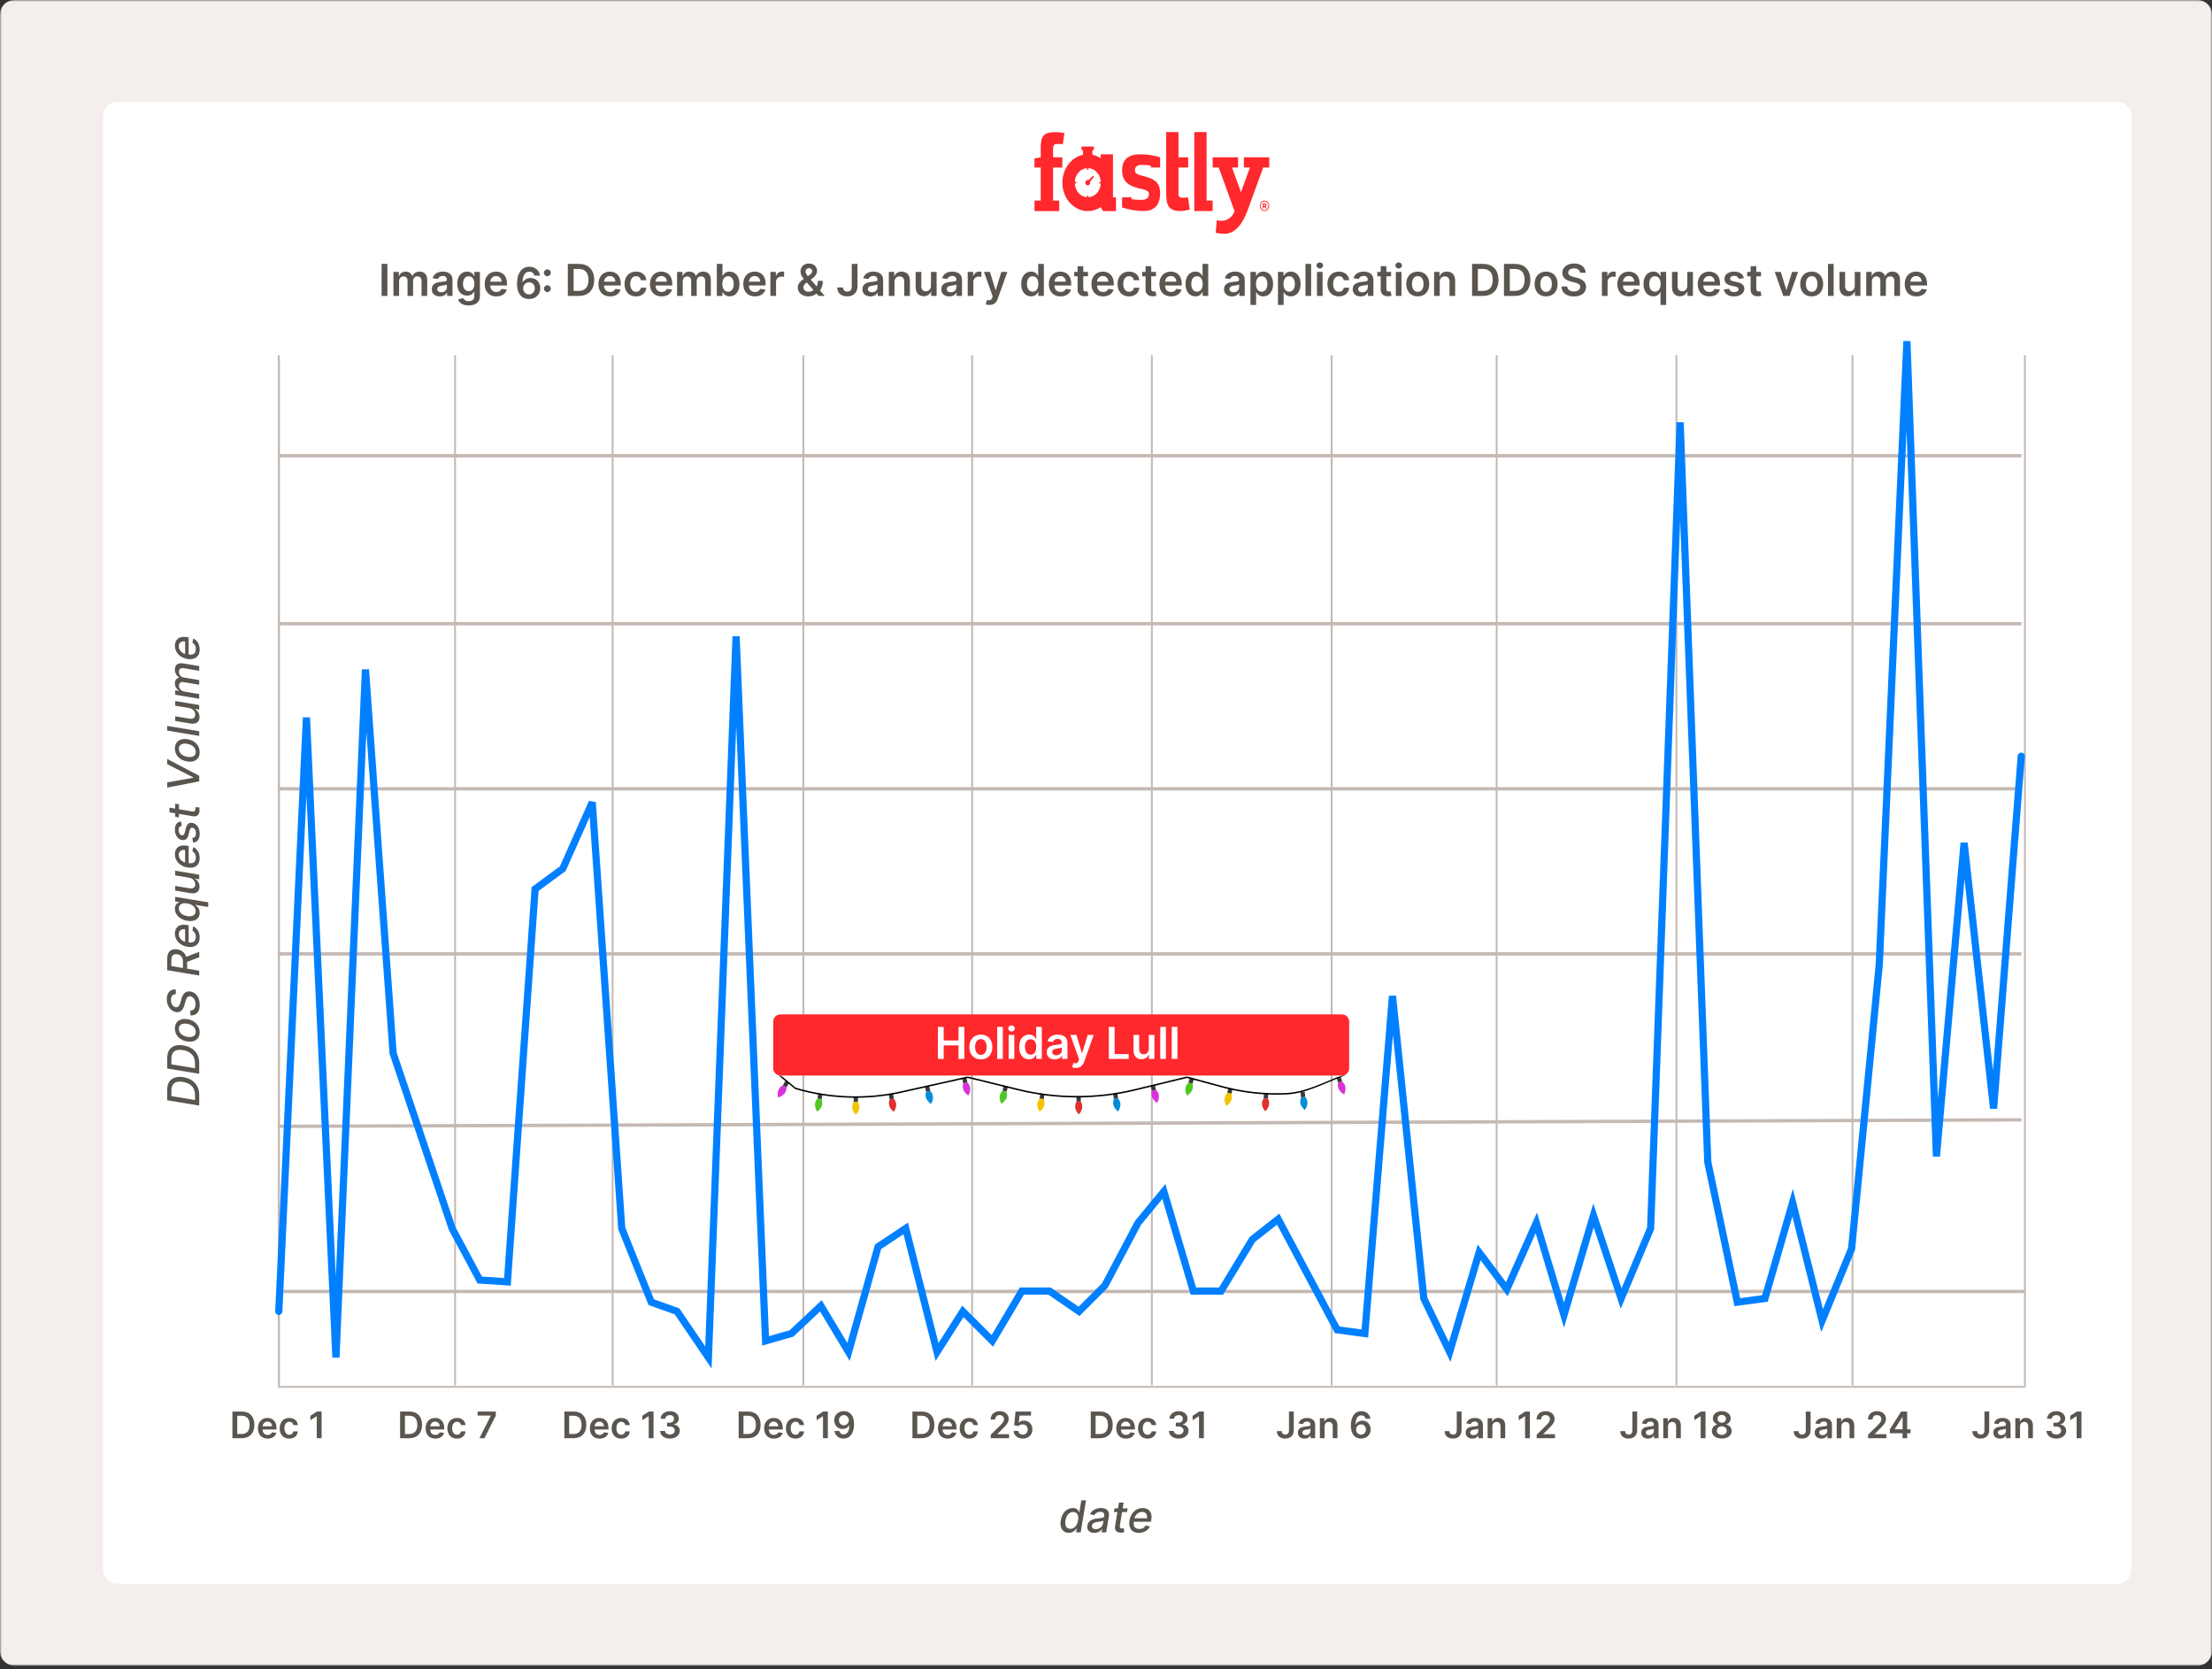 <svg width="615" height="464" viewBox="0 0 615 464" fill="none" xmlns="http://www.w3.org/2000/svg">
<rect x="0" y="0" width="615" height="464" fill="#333333" stroke="none"/>
<mask id="mask0_52_128" style="mask-type:luminance" maskUnits="userSpaceOnUse" x="0" y="0" width="615" height="464">
<path d="M615 0H0V463.034H615V0Z" fill="white"/>
</mask>
<g mask="url(#mask0_52_128)">
<path d="M610.917 0H4.08C1.827 0 0 1.827 0 4.08V458.954C0 461.208 1.827 463.034 4.08 463.034H610.917C613.175 463.034 615 461.208 615 458.954V4.08C615 1.827 613.175 0 610.917 0Z" fill="#F4EEEC"/>
<path d="M588.556 28.256H32.709C30.456 28.256 28.63 30.082 28.63 32.335V436.215C28.63 438.468 30.456 440.295 32.709 440.295H588.556C590.809 440.295 592.634 438.468 592.634 436.215V32.335C592.634 30.082 590.809 28.256 588.556 28.256Z" fill="white"/>
<path d="M77.571 385.522H77.315V385.777H77.571V385.522ZM77.825 99.95C77.825 99.809 77.711 99.695 77.571 99.695C77.43 99.695 77.315 99.809 77.315 99.95H77.825ZM77.571 385.777H563.044V385.267H77.571V385.777ZM77.825 385.522V99.95H77.315V385.522H77.825Z" fill="#C4B9B3"/>
<path d="M77.745 98.93C77.745 98.789 77.631 98.675 77.49 98.675C77.349 98.675 77.235 98.789 77.235 98.93H77.745ZM77.745 385.104V98.93H77.235V385.104H77.745Z" fill="#C4B9B3"/>
<path d="M126.782 98.93C126.782 98.789 126.668 98.675 126.527 98.675C126.387 98.675 126.272 98.789 126.272 98.93H126.782ZM126.782 385.104V98.93H126.272V385.104H126.782Z" fill="#C4B9B3"/>
<path d="M515.304 98.93C515.304 98.789 515.19 98.675 515.049 98.675C514.908 98.675 514.794 98.789 514.794 98.93H515.304ZM515.304 385.104V98.93H514.794V385.104H515.304Z" fill="#C4B9B3"/>
<path d="M170.578 98.93C170.578 98.789 170.464 98.675 170.324 98.675C170.183 98.675 170.068 98.789 170.068 98.93H170.578ZM170.578 385.104V98.93H170.068V385.104H170.578Z" fill="#C4B9B3"/>
<path d="M370.478 98.93C370.478 98.789 370.364 98.675 370.223 98.675C370.082 98.675 369.969 98.789 369.969 98.93H370.478ZM370.478 385.104V98.93H369.969V385.104H370.478Z" fill="#C4B9B3"/>
<path d="M320.504 98.93C320.504 98.789 320.389 98.675 320.248 98.675C320.108 98.675 319.994 98.789 319.994 98.93H320.504ZM320.504 385.104V98.93H319.994V385.104H320.504Z" fill="#C4B9B3"/>
<path d="M270.528 98.93C270.528 98.789 270.414 98.675 270.273 98.675C270.132 98.675 270.018 98.789 270.018 98.93H270.528ZM270.528 385.104V98.93H270.018V385.104H270.528Z" fill="#C4B9B3"/>
<path d="M223.614 98.93C223.614 98.789 223.499 98.675 223.358 98.675C223.217 98.675 223.103 98.789 223.103 98.93H223.614ZM223.614 385.104V98.93H223.103V385.104H223.614Z" fill="#C4B9B3"/>
<path d="M416.373 98.93C416.373 98.789 416.259 98.675 416.118 98.675C415.978 98.675 415.864 98.789 415.864 98.93H416.373ZM416.373 385.104V98.93H415.864V385.104H416.373Z" fill="#C4B9B3"/>
<path d="M466.349 98.93C466.349 98.789 466.235 98.675 466.095 98.675C465.954 98.675 465.839 98.789 465.839 98.93H466.349ZM466.349 385.104V98.93H465.839V385.104H466.349Z" fill="#C4B9B3"/>
<path d="M563.242 98.93C563.242 98.789 563.127 98.675 562.984 98.675C562.842 98.675 562.732 98.789 562.732 98.93H563.242ZM563.242 385.522V98.93H562.732V385.522H563.242Z" fill="#C4B9B3"/>
<path d="M78.59 359.004H563.127" stroke="#C4B9B3" stroke-width="0.93"/>
<path d="M77.489 265.174H562.025" stroke="#C4B9B3" stroke-width="0.93"/>
<path d="M77.489 313.109L562.025 311.303" stroke="#C4B9B3" stroke-width="0.93"/>
<path d="M77.489 219.279H562.025" stroke="#C4B9B3" stroke-width="0.93"/>
<path d="M77.489 173.383H562.025" stroke="#C4B9B3" stroke-width="0.93"/>
<path d="M77.489 126.688H562.025" stroke="#C4B9B3" stroke-width="0.93"/>
<path d="M67.133 399.801H64.62V392.383H67.184C69.394 392.383 70.734 393.774 70.734 396.085C70.734 398.402 69.394 399.801 67.133 399.801ZM65.964 398.638H67.068C68.615 398.638 69.401 397.79 69.401 396.085C69.401 394.386 68.615 393.546 67.108 393.546H65.964V398.638ZM74.415 399.91C72.738 399.91 71.713 398.797 71.713 397.052C71.713 395.335 72.753 394.165 74.346 394.165C75.715 394.165 76.889 395.023 76.889 396.976V397.377H73.013C73.024 398.33 73.586 398.888 74.433 398.888C74.999 398.888 75.433 398.642 75.611 398.171L76.835 398.308C76.603 399.275 75.712 399.91 74.415 399.91ZM73.017 396.494H75.632C75.625 395.737 75.118 395.187 74.364 395.187C73.582 395.187 73.057 395.784 73.017 396.494ZM80.425 399.91C78.763 399.91 77.759 398.724 77.759 397.041C77.759 395.343 78.788 394.165 80.418 394.165C81.776 394.165 82.717 394.958 82.808 396.164H81.555C81.454 395.628 81.066 395.222 80.436 395.222C79.628 395.222 79.088 395.896 79.088 397.019C79.088 398.157 79.617 398.841 80.436 398.841C81.011 398.841 81.442 398.497 81.555 397.9H82.808C82.713 399.079 81.823 399.91 80.425 399.91ZM89.417 392.383V399.801H88.073V393.69H88.03L86.294 394.799V393.567L88.138 392.383H89.417Z" fill="#5B5550"/>
<path d="M113.753 399.801H111.24V392.383H113.804C116.013 392.383 117.353 393.774 117.353 396.085C117.353 398.402 116.013 399.801 113.753 399.801ZM112.584 398.638H113.688C115.235 398.638 116.021 397.79 116.021 396.085C116.021 394.386 115.235 393.546 113.728 393.546H112.584V398.638ZM121.035 399.91C119.359 399.91 118.334 398.797 118.334 397.052C118.334 395.335 119.373 394.165 120.966 394.165C122.336 394.165 123.509 395.023 123.509 396.976V397.377H119.634C119.644 398.33 120.206 398.888 121.054 398.888C121.619 398.888 122.053 398.642 122.231 398.171L123.454 398.308C123.223 399.275 122.331 399.91 121.035 399.91ZM119.637 396.494H122.252C122.245 395.737 121.738 395.187 120.984 395.187C120.202 395.187 119.677 395.784 119.637 396.494ZM127.045 399.91C125.382 399.91 124.379 398.724 124.379 397.041C124.379 395.343 125.408 394.165 127.038 394.165C128.396 394.165 129.337 394.958 129.428 396.164H128.175C128.074 395.628 127.686 395.222 127.056 395.222C126.248 395.222 125.709 395.896 125.709 397.019C125.709 398.157 126.237 398.841 127.056 398.841C127.631 398.841 128.062 398.497 128.175 397.9H129.428C129.333 399.079 128.443 399.91 127.045 399.91ZM133.291 399.801L136.446 393.557V393.506H132.784V392.383H137.837V393.532L134.686 399.801H133.291Z" fill="#5B5550"/>
<path d="M207.879 399.801H205.367V392.383H207.93C210.14 392.383 211.48 393.774 211.48 396.085C211.48 398.402 210.14 399.801 207.879 399.801ZM206.71 398.638H207.814C209.361 398.638 210.147 397.79 210.147 396.085C210.147 394.386 209.361 393.545 207.855 393.545H206.71V398.638ZM215.161 399.91C213.485 399.91 212.46 398.797 212.46 397.052C212.46 395.334 213.499 394.164 215.092 394.164C216.462 394.164 217.635 395.023 217.635 396.975V397.377H213.76C213.771 398.33 214.332 398.888 215.18 398.888C215.745 398.888 216.179 398.642 216.357 398.171L217.581 398.308C217.349 399.275 216.458 399.91 215.161 399.91ZM213.763 396.494H216.378C216.371 395.737 215.864 395.187 215.111 395.187C214.328 395.187 213.803 395.784 213.763 396.494ZM221.171 399.91C219.509 399.91 218.506 398.724 218.506 397.041C218.506 395.342 219.534 394.164 221.164 394.164C222.522 394.164 223.463 394.958 223.554 396.164H222.301C222.2 395.628 221.812 395.222 221.182 395.222C220.375 395.222 219.835 395.896 219.835 397.019C219.835 398.156 220.363 398.84 221.182 398.84C221.757 398.84 222.189 398.497 222.301 397.899H223.554C223.46 399.079 222.569 399.91 221.171 399.91ZM230.163 392.383V399.801H228.819V393.69H228.776L227.042 394.799V393.566L228.884 392.383H230.163ZM234.621 392.282C236.045 392.289 237.45 393.162 237.454 395.863C237.457 398.416 236.324 399.901 234.546 399.901C233.14 399.901 232.169 399.007 232.017 397.779H233.339C233.474 398.37 233.904 398.74 234.546 398.74C235.571 398.74 236.146 397.794 236.15 396.207H236.099C235.741 396.845 235.045 397.232 234.245 397.232C232.945 397.232 231.948 396.222 231.945 394.824C231.945 393.375 233.014 392.27 234.621 392.282ZM234.625 393.368C233.839 393.368 233.248 393.998 233.248 394.795C233.253 395.588 233.821 396.211 234.611 396.211C235.393 396.211 236.005 395.553 236.001 394.784C236.001 394.027 235.418 393.368 234.625 393.368Z" fill="#5B5550"/>
<path d="M256.197 399.8H253.684V392.383H256.248C258.457 392.383 259.797 393.774 259.797 396.085C259.797 398.402 258.457 399.8 256.197 399.8ZM255.028 398.638H256.132C257.679 398.638 258.464 397.79 258.464 396.085C258.464 394.386 257.679 393.545 256.173 393.545H255.028V398.638ZM263.479 399.91C261.803 399.91 260.778 398.796 260.778 397.051C260.778 395.334 261.817 394.164 263.41 394.164C264.78 394.164 265.953 395.023 265.953 396.975V397.377H262.078C262.088 398.33 262.65 398.887 263.498 398.887C264.063 398.887 264.497 398.641 264.674 398.171L265.899 398.308C265.667 399.275 264.776 399.91 263.479 399.91ZM262.081 396.494H264.696C264.689 395.737 264.182 395.186 263.428 395.186C262.646 395.186 262.121 395.784 262.081 396.494ZM269.489 399.91C267.826 399.91 266.823 398.724 266.823 397.04C266.823 395.342 267.852 394.164 269.481 394.164C270.84 394.164 271.781 394.958 271.872 396.164H270.619C270.518 395.628 270.13 395.222 269.5 395.222C268.692 395.222 268.152 395.896 268.152 397.019C268.152 398.156 268.681 398.84 269.5 398.84C270.075 398.84 270.506 398.497 270.619 397.899H271.872C271.777 399.079 270.887 399.91 269.489 399.91ZM275.464 399.8V398.829L278.039 396.305C278.77 395.562 279.147 395.121 279.147 394.502C279.147 393.802 278.622 393.372 277.916 393.372C277.177 393.372 276.699 393.846 276.699 394.603H275.42C275.42 393.194 276.464 392.282 277.934 392.282C279.426 392.282 280.436 393.19 280.436 394.432C280.436 395.27 280.039 395.943 278.596 397.327L277.318 398.626V398.677H280.548V399.8H275.464ZM284.377 399.901C282.929 399.901 281.853 399.014 281.816 397.783H283.12C283.167 398.391 283.707 398.815 284.377 398.815C285.171 398.815 285.743 398.224 285.738 397.395C285.743 396.555 285.156 395.954 284.341 395.95C283.896 395.947 283.425 396.132 283.175 396.407L281.961 396.207L282.349 392.383H286.651V393.506H283.461L283.247 395.472H283.291C283.566 395.146 284.099 394.907 284.699 394.907C286.046 394.907 287.039 395.936 287.039 397.363C287.039 398.836 285.946 399.901 284.377 399.901Z" fill="#5B5550"/>
<path d="M305.777 399.8H303.263V392.383H305.827C308.037 392.383 309.377 393.774 309.377 396.085C309.377 398.402 308.037 399.8 305.777 399.8ZM304.607 398.638H305.712C307.258 398.638 308.044 397.79 308.044 396.085C308.044 394.386 307.258 393.545 305.751 393.545H304.607V398.638ZM313.058 399.91C311.381 399.91 310.357 398.796 310.357 397.051C310.357 395.334 311.396 394.164 312.99 394.164C314.358 394.164 315.532 395.023 315.532 396.975V397.377H311.657C311.668 398.33 312.229 398.887 313.077 398.887C313.642 398.887 314.076 398.641 314.253 398.171L315.477 398.308C315.246 399.275 314.355 399.91 313.058 399.91ZM311.661 396.494H314.275C314.267 395.737 313.761 395.186 313.008 395.186C312.226 395.186 311.7 395.784 311.661 396.494ZM319.068 399.91C317.406 399.91 316.402 398.724 316.402 397.04C316.402 395.342 317.43 394.164 319.06 394.164C320.419 394.164 321.36 394.958 321.451 396.164H320.197C320.097 395.628 319.709 395.222 319.078 395.222C318.27 395.222 317.731 395.896 317.731 397.019C317.731 398.156 318.261 398.84 319.078 398.84C319.655 398.84 320.085 398.497 320.197 397.899H321.451C321.357 399.079 320.465 399.91 319.068 399.91ZM327.705 399.901C326.141 399.901 325.021 399.037 324.985 397.783H326.346C326.379 398.388 326.955 398.775 327.702 398.775C328.494 398.775 329.063 398.326 329.059 397.671C329.063 397 328.505 396.529 327.567 396.529H326.911V395.494H327.567C328.335 395.494 328.871 395.063 328.868 394.414C328.871 393.792 328.412 393.372 327.719 393.372C327.035 393.372 326.456 393.759 326.434 394.382H325.141C325.169 393.139 326.285 392.282 327.726 392.282C329.208 392.282 330.171 393.205 330.168 394.335C330.171 395.168 329.632 395.765 328.828 395.939V395.997C329.867 396.146 330.446 396.812 330.443 397.739C330.446 398.993 329.292 399.901 327.705 399.901ZM334.703 392.383V399.8H333.359V393.69H333.316L331.582 394.798V393.566L333.424 392.383H334.703Z" fill="#5B5550"/>
<path d="M358.376 392.383H359.708V397.598C359.705 399.032 358.745 399.901 357.314 399.901C356.014 399.901 355.014 399.199 355.014 397.83H356.35C356.362 398.431 356.764 398.796 357.365 398.796C358.01 398.796 358.372 398.38 358.376 397.598V392.383ZM362.708 399.912C361.648 399.912 360.847 399.333 360.847 398.239C360.847 396.986 361.879 396.664 362.958 396.548C363.94 396.443 364.335 396.424 364.335 396.048V396.027C364.335 395.479 364.002 395.168 363.394 395.168C362.752 395.168 362.383 395.494 362.253 395.875L361.029 395.7C361.318 394.687 362.217 394.164 363.387 394.164C364.447 394.164 365.646 394.607 365.646 396.076V399.8H364.386V399.037H364.343C364.104 399.503 363.581 399.912 362.708 399.912ZM363.049 398.949C363.838 398.949 364.338 398.424 364.338 397.805V397.15C364.169 397.287 363.481 397.374 363.136 397.421C362.549 397.504 362.112 397.715 362.112 398.217C362.112 398.699 362.503 398.949 363.049 398.949ZM368.276 396.541V399.8H366.964V394.237H368.218V395.182H368.283C368.536 394.563 369.108 394.164 369.942 394.164C371.09 394.164 371.851 394.925 371.847 396.258V399.8H370.535V396.461C370.535 395.719 370.13 395.273 369.453 395.273C368.76 395.273 368.276 395.737 368.276 396.541ZM378.411 399.901C376.988 399.894 375.576 399.022 375.579 396.302C375.579 393.766 376.706 392.282 378.487 392.282C379.889 392.282 380.856 393.183 381.016 394.382H379.694C379.556 393.814 379.125 393.444 378.487 393.444C377.458 393.444 376.886 394.393 376.883 395.954H376.934C377.289 395.317 377.991 394.929 378.788 394.929C380.089 394.929 381.088 395.943 381.084 397.344C381.088 398.812 380.012 399.912 378.411 399.901ZM378.404 398.815C379.19 398.815 379.784 398.185 379.781 397.374C379.784 396.576 379.209 395.954 378.422 395.954C377.636 395.954 377.035 396.606 377.028 397.384C377.031 398.159 377.611 398.815 378.404 398.815Z" fill="#5B5550"/>
<path d="M405.021 392.383H406.354V397.598C406.349 399.032 405.39 399.901 403.959 399.901C402.659 399.901 401.659 399.199 401.659 397.83H402.996C403.006 398.431 403.409 398.796 404.01 398.796C404.654 398.796 405.016 398.38 405.021 397.598V392.383ZM409.354 399.912C408.292 399.912 407.493 399.333 407.493 398.239C407.493 396.986 408.525 396.664 409.604 396.548C410.585 396.443 410.98 396.424 410.98 396.048V396.027C410.98 395.479 410.647 395.168 410.038 395.168C409.397 395.168 409.028 395.494 408.897 395.875L407.673 395.7C407.963 394.687 408.862 394.164 410.031 394.164C411.092 394.164 412.291 394.607 412.291 396.076V399.8H411.031V399.037H410.987C410.749 399.503 410.227 399.912 409.354 399.912ZM409.695 398.949C410.484 398.949 410.984 398.424 410.984 397.805V397.15C410.814 397.287 410.125 397.374 409.781 397.421C409.195 397.504 408.756 397.715 408.756 398.217C408.756 398.699 409.147 398.949 409.695 398.949ZM414.921 396.541V399.8H413.609V394.237H414.863V395.182H414.928C415.182 394.563 415.754 394.164 416.586 394.164C417.735 394.164 418.495 394.925 418.491 396.258V399.8H417.181V396.461C417.181 395.719 416.775 395.273 416.098 395.273C415.406 395.273 414.921 395.737 414.921 396.541ZM425.358 392.383V399.8H424.013V393.69H423.969L422.235 394.798V393.566L424.078 392.383H425.358ZM427.24 399.8V398.829L429.815 396.305C430.546 395.562 430.924 395.121 430.924 394.502C430.924 393.802 430.399 393.372 429.692 393.372C428.953 393.372 428.475 393.846 428.475 394.603H427.197C427.197 393.194 428.24 392.282 429.71 392.282C431.203 392.282 432.213 393.19 432.213 394.432C432.213 395.27 431.814 395.943 430.373 397.327L429.094 398.626V398.677H432.325V399.8H427.24Z" fill="#5B5550"/>
<path d="M453.85 392.383H455.183V397.598C455.179 399.032 454.219 399.901 452.788 399.901C451.488 399.901 450.489 399.199 450.489 397.83H451.825C451.836 398.431 452.239 398.796 452.839 398.796C453.484 398.796 453.846 398.38 453.85 397.598V392.383ZM458.183 399.912C457.122 399.912 456.321 399.333 456.321 398.239C456.321 396.986 457.354 396.664 458.433 396.548C459.414 396.443 459.81 396.424 459.81 396.048V396.027C459.81 395.479 459.477 395.168 458.868 395.168C458.226 395.168 457.857 395.494 457.727 395.875L456.503 395.7C456.793 394.687 457.691 394.164 458.861 394.164C459.921 394.164 461.121 394.607 461.121 396.076V399.8H459.861V399.037H459.817C459.578 399.503 459.057 399.912 458.183 399.912ZM458.524 398.949C459.314 398.949 459.813 398.424 459.813 397.805V397.15C459.643 397.287 458.955 397.374 458.611 397.421C458.025 397.504 457.586 397.715 457.586 398.217C457.586 398.699 457.977 398.949 458.524 398.949ZM463.75 396.541V399.8H462.439V394.237H463.692V395.182H463.757C464.011 394.563 464.584 394.164 465.416 394.164C466.564 394.164 467.325 394.925 467.321 396.258V399.8H466.01V396.461C466.01 395.719 465.605 395.273 464.927 395.273C464.236 395.273 463.75 395.737 463.75 396.541ZM474.186 392.383V399.8H472.843V393.69H472.799L471.064 394.798V393.566L472.908 392.383H474.186ZM478.706 399.901C477.088 399.901 475.943 399.018 475.946 397.812C475.943 396.884 476.621 396.109 477.496 395.964V395.914C476.732 395.747 476.218 395.074 476.222 394.269C476.218 393.125 477.268 392.282 478.706 392.282C480.133 392.282 481.183 393.129 481.188 394.269C481.183 395.074 480.662 395.747 479.913 395.914V395.964C480.774 396.109 481.459 396.884 481.463 397.812C481.459 399.018 480.311 399.901 478.706 399.901ZM478.706 398.866C479.535 398.866 480.076 398.402 480.083 397.717C480.076 397.012 479.496 396.504 478.706 396.504C477.905 396.504 477.323 397.008 477.33 397.717C477.323 398.402 477.866 398.866 478.706 398.866ZM478.706 395.487C479.383 395.487 479.873 395.044 479.88 394.397C479.873 393.759 479.399 393.332 478.706 393.332C478.003 393.332 477.526 393.759 477.533 394.397C477.526 395.041 478.019 395.487 478.706 395.487Z" fill="#5B5550"/>
<path d="M502.063 392.383H503.396V397.598C503.393 399.032 502.433 399.901 501.002 399.901C499.702 399.901 498.702 399.199 498.702 397.83H500.038C500.05 398.431 500.452 398.796 501.053 398.796C501.698 398.796 502.06 398.38 502.063 397.598V392.383ZM506.396 399.912C505.336 399.912 504.535 399.333 504.535 398.239C504.535 396.986 505.567 396.664 506.646 396.548C507.628 396.443 508.023 396.424 508.023 396.048V396.027C508.023 395.479 507.69 395.168 507.081 395.168C506.44 395.168 506.071 395.494 505.94 395.875L504.715 395.7C505.006 394.687 505.904 394.164 507.074 394.164C508.135 394.164 509.334 394.607 509.334 396.076V399.8H508.073V399.037H508.03C507.791 399.503 507.269 399.912 506.396 399.912ZM506.737 398.949C507.526 398.949 508.026 398.424 508.026 397.805V397.15C507.856 397.287 507.169 397.374 506.824 397.421C506.237 397.504 505.799 397.715 505.799 398.217C505.799 398.699 506.19 398.949 506.737 398.949ZM511.963 396.541V399.8H510.653V394.237H511.906V395.182H511.97C512.224 394.563 512.796 394.164 513.63 394.164C514.778 394.164 515.538 394.925 515.535 396.258V399.8H514.223V396.461C514.223 395.719 513.818 395.273 513.14 395.273C512.448 395.273 511.963 395.737 511.963 396.541ZM519.383 399.8V398.829L521.958 396.305C522.689 395.562 523.065 395.121 523.065 394.502C523.065 393.802 522.54 393.372 521.834 393.372C521.096 393.372 520.618 393.846 520.618 394.603H519.339C519.339 393.194 520.382 392.282 521.853 392.282C523.345 392.282 524.356 393.19 524.356 394.432C524.356 395.27 523.957 395.943 522.516 397.327L521.237 398.626V398.677H524.468V399.8H519.383ZM525.424 398.424V397.356L528.571 392.383H530.245V397.319H531.193V398.424H530.245V399.8H528.962V398.424H525.424ZM528.977 397.319V393.904H528.919L526.8 397.261V397.319H528.977Z" fill="#5B5550"/>
<path d="M551.733 392.383H553.064V397.598C553.059 399.032 552.1 399.901 550.669 399.901C549.371 399.901 548.373 399.199 548.373 397.83H549.705C549.716 398.431 550.121 398.796 550.724 398.796C551.365 398.796 551.727 398.38 551.733 397.598V392.383ZM556.068 399.912C555.005 399.912 554.204 399.333 554.204 398.239C554.204 396.986 555.235 396.664 556.314 396.548C557.295 396.443 557.69 396.424 557.69 396.048V396.027C557.69 395.479 557.356 395.168 556.753 395.168C556.112 395.168 555.739 395.494 555.607 395.875L554.385 395.7C554.676 394.687 555.574 394.164 556.742 394.164C557.805 394.164 559 394.607 559 396.076V399.8H557.745V399.037H557.701C557.46 399.503 556.939 399.912 556.068 399.912ZM556.408 398.949C557.197 398.949 557.695 398.424 557.695 397.805V397.15C557.526 397.287 556.835 397.374 556.49 397.421C555.903 397.504 555.47 397.715 555.47 398.217C555.47 398.699 555.859 398.949 556.408 398.949ZM561.63 396.541V399.8H560.321V394.237H561.576V395.182H561.641C561.894 394.563 562.464 394.164 563.297 394.164C564.448 394.164 565.209 394.925 565.204 396.258V399.8H563.894V396.461C563.894 395.719 563.488 395.273 562.809 395.273C562.118 395.273 561.63 395.737 561.63 396.541ZM571.715 399.901C570.147 399.901 569.029 399.037 568.991 397.783H570.355C570.388 398.388 570.964 398.775 571.709 398.775C572.504 398.775 573.074 398.326 573.068 397.671C573.074 397 572.515 396.529 571.578 396.529H570.92V395.494H571.578C572.345 395.494 572.882 395.063 572.877 394.414C572.882 393.792 572.422 393.372 571.726 393.372C571.041 393.372 570.465 393.759 570.443 394.382H569.15C569.177 393.139 570.295 392.282 571.737 392.282C573.216 392.282 574.181 393.205 574.175 394.335C574.181 395.168 573.638 395.765 572.838 395.939V395.997C573.874 396.146 574.455 396.812 574.45 397.739C574.455 398.993 573.299 399.901 571.715 399.901ZM578.713 392.383V399.8H577.365V393.69H577.327L575.589 394.798V393.566L577.431 392.383H578.713Z" fill="#5B5550"/>
<path d="M159.422 399.8H156.908V392.383H159.472C161.682 392.383 163.022 393.774 163.022 396.085C163.022 398.402 161.682 399.8 159.422 399.8ZM158.252 398.638H159.356C160.902 398.638 161.689 397.79 161.689 396.085C161.689 394.386 160.902 393.545 159.396 393.545H158.252V398.638ZM166.703 399.91C165.026 399.91 164.001 398.796 164.001 397.051C164.001 395.334 165.04 394.164 166.635 394.164C168.003 394.164 169.177 395.023 169.177 396.975V397.377H165.301C165.313 398.33 165.873 398.887 166.721 398.887C167.286 398.887 167.721 398.641 167.898 398.171L169.122 398.308C168.89 399.275 168 399.91 166.703 399.91ZM165.306 396.494H167.919C167.912 395.737 167.405 395.186 166.653 395.186C165.871 395.186 165.345 395.784 165.306 396.494ZM172.713 399.91C171.051 399.91 170.047 398.724 170.047 397.04C170.047 395.342 171.075 394.164 172.705 394.164C174.063 394.164 175.004 394.958 175.095 396.164H173.842C173.741 395.628 173.354 395.222 172.723 395.222C171.916 395.222 171.376 395.896 171.376 397.019C171.376 398.156 171.905 398.84 172.723 398.84C173.299 398.84 173.73 398.497 173.842 397.899H175.095C175.002 399.079 174.11 399.91 172.713 399.91ZM181.704 392.383V399.8H180.361V393.69H180.317L178.583 394.798V393.566L180.426 392.383H181.704ZM186.25 399.901C184.685 399.901 183.566 399.037 183.53 397.783H184.891C184.924 398.388 185.5 398.775 186.246 398.775C187.04 398.775 187.608 398.326 187.604 397.671C187.608 397 187.051 396.529 186.112 396.529H185.456V395.494H186.112C186.88 395.494 187.416 395.063 187.413 394.414C187.416 393.792 186.956 393.372 186.264 393.372C185.58 393.372 185 393.759 184.979 394.382H183.686C183.715 393.139 184.831 392.282 186.271 392.282C187.753 392.282 188.716 393.205 188.713 394.335C188.716 395.168 188.176 395.765 187.373 395.939V395.997C188.412 396.146 188.991 396.812 188.988 397.739C188.991 398.993 187.836 399.901 186.25 399.901Z" fill="#5B5550"/>
<path d="M107.708 73.364V82.265H106.096V73.364H107.708ZM109.385 82.265V75.589H110.889V76.724H110.967C111.245 75.963 111.914 75.503 112.81 75.503C113.709 75.503 114.357 75.968 114.613 76.724H114.682C114.978 75.981 115.716 75.503 116.686 75.503C117.911 75.503 118.772 76.294 118.772 77.784V82.265H117.194V78.028C117.194 77.202 116.69 76.828 116.056 76.828C115.295 76.828 114.848 77.35 114.848 78.102V82.265H113.304V77.963C113.304 77.276 112.848 76.828 112.184 76.828C111.505 76.828 110.958 77.384 110.958 78.206V82.265H109.385ZM122.29 82.4C121.016 82.4 120.055 81.705 120.055 80.392C120.055 78.888 121.294 78.501 122.589 78.363C123.767 78.237 124.241 78.215 124.241 77.762V77.737C124.241 77.08 123.841 76.706 123.111 76.706C122.342 76.706 121.898 77.098 121.742 77.554L120.272 77.345C120.62 76.129 121.698 75.503 123.102 75.503C124.376 75.503 125.814 76.033 125.814 77.797V82.265H124.302V81.348H124.25C123.962 81.909 123.337 82.4 122.29 82.4ZM122.697 81.244C123.645 81.244 124.245 80.613 124.245 79.87V79.084C124.041 79.249 123.215 79.353 122.803 79.41C122.098 79.51 121.573 79.762 121.573 80.366C121.573 80.944 122.042 81.244 122.697 81.244ZM130.299 84.908C128.6 84.908 127.639 84.156 127.353 83.222L128.769 82.878C128.961 83.269 129.378 83.717 130.325 83.717C131.221 83.717 131.872 83.313 131.872 82.331V81.066H131.794C131.551 81.557 131.017 82.169 129.874 82.169C128.335 82.169 127.122 81.083 127.122 78.906C127.122 76.711 128.335 75.503 129.878 75.503C131.056 75.503 131.556 76.211 131.794 76.693H131.882V75.589H133.433V82.374C133.433 84.082 132.103 84.908 130.299 84.908ZM130.312 80.935C131.317 80.935 131.882 80.171 131.882 78.897C131.882 77.632 131.325 76.793 130.312 76.793C129.265 76.793 128.726 77.685 128.726 78.897C128.726 80.127 129.274 80.935 130.312 80.935ZM138.001 82.396C135.989 82.396 134.759 81.061 134.759 78.966C134.759 76.906 136.006 75.503 137.919 75.503C139.561 75.503 140.969 76.533 140.969 78.875V79.358H136.318C136.331 80.501 137.006 81.17 138.023 81.17C138.701 81.17 139.222 80.874 139.435 80.309L140.904 80.475C140.625 81.635 139.557 82.396 138.001 82.396ZM136.324 78.297H139.461C139.453 77.389 138.844 76.728 137.94 76.728C137.001 76.728 136.371 77.445 136.324 78.297ZM148.939 73.364V82.265H147.326V74.933H147.274L145.192 76.263V74.785L147.405 73.364H148.939ZM152.186 81.196C151.656 81.196 151.225 80.77 151.229 80.24C151.225 79.719 151.656 79.293 152.186 79.293C152.698 79.293 153.138 79.719 153.141 80.24C153.138 80.77 152.698 81.196 152.186 81.196ZM152.186 76.78C151.656 76.78 151.225 76.355 151.229 75.824C151.225 75.303 151.656 74.877 152.186 74.877C152.698 74.877 153.138 75.303 153.141 75.824C153.138 76.355 152.698 76.78 152.186 76.78ZM160.888 82.265H157.871V73.364H160.949C163.6 73.364 165.208 75.033 165.208 77.806C165.208 80.588 163.6 82.265 160.888 82.265ZM159.483 80.87H160.809C162.665 80.87 163.608 79.853 163.608 77.806C163.608 75.767 162.665 74.76 160.857 74.76H159.483V80.87ZM169.625 82.396C167.613 82.396 166.383 81.061 166.383 78.966C166.383 76.906 167.63 75.503 169.542 75.503C171.186 75.503 172.594 76.533 172.594 78.875V79.358H167.943C167.957 80.501 168.63 81.17 169.648 81.17C170.325 81.17 170.847 80.874 171.06 80.309L172.529 80.475C172.25 81.635 171.182 82.396 169.625 82.396ZM167.948 78.297H171.086C171.078 77.389 170.469 76.728 169.565 76.728C168.626 76.728 167.995 77.445 167.948 78.297ZM176.837 82.396C174.842 82.396 173.639 80.975 173.639 78.953C173.639 76.915 174.873 75.503 176.828 75.503C178.458 75.503 179.588 76.454 179.697 77.902H178.194C178.071 77.258 177.606 76.772 176.85 76.772C175.881 76.772 175.233 77.58 175.233 78.928C175.233 80.292 175.868 81.113 176.85 81.113C177.541 81.113 178.058 80.701 178.194 79.984H179.697C179.583 81.4 178.515 82.396 176.837 82.396ZM183.944 82.396C181.931 82.396 180.701 81.061 180.701 78.966C180.701 76.906 181.949 75.503 183.861 75.503C185.504 75.503 186.913 76.533 186.913 78.875V79.358H182.262C182.275 80.501 182.949 81.17 183.966 81.17C184.643 81.17 185.165 80.874 185.379 80.309L186.847 80.475C186.569 81.635 185.5 82.396 183.944 82.396ZM182.267 78.297H185.404C185.396 77.389 184.787 76.728 183.883 76.728C182.944 76.728 182.314 77.445 182.267 78.297ZM188.244 82.265V75.589H189.747V76.724H189.825C190.104 75.963 190.773 75.503 191.669 75.503C192.568 75.503 193.216 75.968 193.472 76.724H193.542C193.837 75.981 194.576 75.503 195.545 75.503C196.771 75.503 197.632 76.294 197.632 77.784V82.265H196.054V78.028C196.054 77.202 195.549 76.828 194.915 76.828C194.154 76.828 193.706 77.35 193.706 78.102V82.265H192.164V77.963C192.164 77.276 191.707 76.828 191.042 76.828C190.365 76.828 189.817 77.384 189.817 78.206V82.265H188.244ZM199.297 82.265V73.364H200.87V76.693H200.935C201.175 76.211 201.666 75.503 202.843 75.503C204.387 75.503 205.599 76.711 205.599 78.936C205.599 81.135 204.421 82.382 202.847 82.382C201.7 82.382 201.183 81.7 200.935 81.213H200.845V82.265H199.297ZM200.839 78.928C200.839 80.223 201.404 81.092 202.409 81.092C203.447 81.092 203.995 80.179 203.995 78.928C203.995 77.685 203.456 76.793 202.409 76.793C201.396 76.793 200.839 77.632 200.839 78.928ZM209.892 82.396C207.879 82.396 206.65 81.061 206.65 78.966C206.65 76.906 207.897 75.503 209.809 75.503C211.452 75.503 212.86 76.533 212.86 78.875V79.358H208.21C208.223 80.501 208.897 81.17 209.913 81.17C210.592 81.17 211.112 80.874 211.326 80.309L212.794 80.475C212.517 81.635 211.447 82.396 209.892 82.396ZM208.214 78.297H211.352C211.343 77.389 210.735 76.728 209.831 76.728C208.892 76.728 208.262 77.445 208.214 78.297ZM214.191 82.265V75.589H215.717V76.702H215.786C216.03 75.929 216.668 75.494 217.433 75.494C217.607 75.494 217.855 75.511 217.998 75.537V76.985C217.863 76.942 217.533 76.893 217.268 76.893C216.403 76.893 215.764 77.493 215.764 78.341V82.265H214.191ZM224.74 82.396C222.918 82.396 221.806 81.318 221.806 79.901C221.806 78.854 222.483 78.215 223.475 77.532C222.962 76.898 222.562 76.25 222.562 75.455C222.562 74.19 223.487 73.256 224.895 73.256C226.3 73.256 227.156 74.19 227.156 75.276C227.156 76.12 226.717 76.767 225.973 77.306L225.413 77.719L227.038 79.623C227.273 79.184 227.412 78.658 227.412 78.071H228.764C228.764 79.293 228.424 80.157 227.99 80.74L229.295 82.265H227.59L227.021 81.614C226.4 82.152 225.526 82.396 224.74 82.396ZM226.164 80.631L224.317 78.519L224.175 78.623C223.583 79.058 223.348 79.523 223.348 79.831C223.348 80.536 223.913 81.101 224.788 81.101C225.26 81.101 225.743 80.935 226.164 80.631ZM224.609 76.758L225.113 76.415C225.578 76.115 225.822 75.798 225.822 75.346C225.822 74.963 225.478 74.546 224.917 74.546C224.348 74.546 223.965 74.994 223.965 75.477C223.965 75.885 224.235 76.298 224.609 76.758ZM236.812 73.364H238.411V79.623C238.407 81.344 237.255 82.387 235.538 82.387C233.978 82.387 232.778 81.544 232.778 79.901H234.383C234.395 80.622 234.877 81.061 235.6 81.061C236.372 81.061 236.807 80.561 236.812 79.623V73.364ZM242.012 82.4C240.739 82.4 239.778 81.705 239.778 80.392C239.778 78.888 241.017 78.501 242.312 78.363C243.489 78.237 243.963 78.215 243.963 77.762V77.737C243.963 77.08 243.564 76.706 242.834 76.706C242.064 76.706 241.621 77.098 241.464 77.554L239.995 77.345C240.343 76.129 241.421 75.503 242.825 75.503C244.098 75.503 245.536 76.033 245.536 77.797V82.265H244.024V81.348H243.972C243.685 81.909 243.059 82.4 242.012 82.4ZM242.421 81.244C243.368 81.244 243.968 80.613 243.968 79.87V79.084C243.764 79.249 242.937 79.353 242.525 79.41C241.821 79.51 241.294 79.762 241.294 80.366C241.294 80.944 241.765 81.244 242.421 81.244ZM248.692 78.354V82.265H247.119V75.589H248.622V76.724H248.701C249.005 75.981 249.691 75.503 250.691 75.503C252.069 75.503 252.982 76.415 252.977 78.015V82.265H251.404V78.258C251.404 77.367 250.917 76.832 250.104 76.832C249.274 76.832 248.692 77.389 248.692 78.354ZM258.832 79.458V75.589H260.406V82.265H258.88V81.079H258.81C258.505 81.826 257.802 82.352 256.802 82.352C255.49 82.352 254.576 81.444 254.576 79.84V75.589H256.151V79.597C256.151 80.444 256.654 80.979 257.41 80.979C258.105 80.979 258.832 80.475 258.832 79.458ZM263.943 82.4C262.671 82.4 261.71 81.705 261.71 80.392C261.71 78.888 262.948 78.501 264.243 78.363C265.421 78.237 265.895 78.215 265.895 77.762V77.737C265.895 77.08 265.496 76.706 264.765 76.706C263.995 76.706 263.553 77.098 263.396 77.554L261.927 77.345C262.275 76.129 263.353 75.503 264.756 75.503C266.03 75.503 267.468 76.033 267.468 77.797V82.265H265.956V81.348H265.904C265.617 81.909 264.991 82.4 263.943 82.4ZM264.353 81.244C265.3 81.244 265.9 80.613 265.9 79.87V79.084C265.695 79.249 264.87 79.353 264.456 79.41C263.753 79.51 263.226 79.762 263.226 80.366C263.226 80.944 263.696 81.244 264.353 81.244ZM269.05 82.265V75.589H270.576V76.702H270.645C270.889 75.929 271.527 75.494 272.292 75.494C272.467 75.494 272.714 75.511 272.857 75.537V76.985C272.723 76.942 272.392 76.893 272.127 76.893C271.262 76.893 270.624 77.493 270.624 78.341V82.265H269.05ZM275.084 84.769C274.653 84.769 274.271 84.69 274.059 84.603L274.424 83.378C275.11 83.578 275.571 83.526 275.862 82.765L275.997 82.404L273.576 75.589H275.245L276.783 80.631H276.853L278.396 75.589H280.069L277.396 83.074C277.019 84.138 276.31 84.769 275.084 84.769ZM286.671 82.382C285.097 82.382 283.92 81.135 283.92 78.936C283.92 76.711 285.133 75.503 286.675 75.503C287.853 75.503 288.344 76.211 288.583 76.693H288.649V73.364H290.226V82.265H288.679V81.213H288.583C288.336 81.7 287.818 82.382 286.671 82.382ZM287.11 81.092C288.114 81.092 288.679 80.223 288.679 78.928C288.679 77.632 288.122 76.793 287.11 76.793C286.062 76.793 285.524 77.685 285.524 78.928C285.524 80.179 286.071 81.092 287.11 81.092ZM294.857 82.396C292.846 82.396 291.615 81.061 291.615 78.966C291.615 76.906 292.863 75.503 294.775 75.503C296.418 75.503 297.827 76.533 297.827 78.875V79.358H293.176C293.189 80.501 293.863 81.17 294.88 81.17C295.557 81.17 296.08 80.874 296.293 80.309L297.761 80.475C297.483 81.635 296.414 82.396 294.857 82.396ZM293.181 78.297H296.318C296.31 77.389 295.701 76.728 294.798 76.728C293.858 76.728 293.228 77.445 293.181 78.297ZM302.491 75.589V76.807H301.174V80.257C301.174 80.892 301.491 81.031 301.887 81.031C302.082 81.031 302.261 80.992 302.348 80.97L302.613 82.2C302.444 82.257 302.135 82.344 301.687 82.356C300.505 82.391 299.592 81.774 299.601 80.518V76.807H298.654V75.589H299.601V73.99H301.174V75.589H302.491ZM306.691 82.396C304.678 82.396 303.448 81.061 303.448 78.966C303.448 76.906 304.696 75.503 306.608 75.503C308.251 75.503 309.658 76.533 309.658 78.875V79.358H305.009C305.022 80.501 305.695 81.17 306.712 81.17C307.39 81.17 307.912 80.874 308.124 80.309L309.594 80.475C309.316 81.635 308.247 82.396 306.691 82.396ZM305.013 78.297H308.151C308.142 77.389 307.534 76.728 306.629 76.728C305.691 76.728 305.061 77.445 305.013 78.297ZM313.902 82.396C311.907 82.396 310.703 80.975 310.703 78.953C310.703 76.915 311.937 75.503 313.893 75.503C315.523 75.503 316.653 76.454 316.762 77.902H315.258C315.136 77.258 314.671 76.772 313.914 76.772C312.945 76.772 312.298 77.58 312.298 78.928C312.298 80.292 312.932 81.113 313.914 81.113C314.606 81.113 315.123 80.701 315.258 79.984H316.762C316.649 81.4 315.58 82.396 313.902 82.396ZM321.387 75.589V76.807H320.071V80.257C320.071 80.892 320.387 81.031 320.783 81.031C320.978 81.031 321.157 80.992 321.244 80.97L321.509 82.2C321.339 82.257 321.03 82.344 320.583 82.356C319.4 82.391 318.488 81.774 318.497 80.518V76.807H317.549V75.589H318.497V73.99H320.071V75.589H321.387ZM325.586 82.396C323.574 82.396 322.344 81.061 322.344 78.966C322.344 76.906 323.591 75.503 325.504 75.503C327.147 75.503 328.555 76.533 328.555 78.875V79.358H323.904C323.918 80.501 324.591 81.17 325.609 81.17C326.286 81.17 326.808 80.874 327.021 80.309L328.49 80.475C328.212 81.635 327.142 82.396 325.586 82.396ZM323.908 78.297H327.047C327.039 77.389 326.43 76.728 325.526 76.728C324.587 76.728 323.956 77.445 323.908 78.297ZM332.364 82.382C330.79 82.382 329.612 81.135 329.612 78.936C329.612 76.711 330.824 75.503 332.367 75.503C333.545 75.503 334.036 76.211 334.276 76.693H334.341V73.364H335.919V82.265H334.372V81.213H334.276C334.028 81.7 333.511 82.382 332.364 82.382ZM332.802 81.092C333.807 81.092 334.372 80.223 334.372 78.928C334.372 77.632 333.815 76.793 332.802 76.793C331.755 76.793 331.216 77.685 331.216 78.928C331.216 80.179 331.763 81.092 332.802 81.092ZM342.552 82.4C341.278 82.4 340.318 81.705 340.318 80.392C340.318 78.888 341.557 78.501 342.852 78.363C344.029 78.237 344.503 78.215 344.503 77.762V77.737C344.503 77.08 344.103 76.706 343.373 76.706C342.604 76.706 342.161 77.098 342.004 77.554L340.535 77.345C340.883 76.129 341.961 75.503 343.364 75.503C344.638 75.503 346.077 76.033 346.077 77.797V82.265H344.564V81.348H344.511C344.225 81.909 343.6 82.4 342.552 82.4ZM342.96 81.244C343.908 81.244 344.507 80.613 344.507 79.87V79.084C344.304 79.249 343.477 79.353 343.064 79.41C342.361 79.51 341.834 79.762 341.834 80.366C341.834 80.944 342.304 81.244 342.96 81.244ZM347.659 84.769V75.589H349.206V76.693H349.297C349.536 76.211 350.027 75.503 351.205 75.503C352.748 75.503 353.961 76.711 353.961 78.936C353.961 81.135 352.783 82.382 351.209 82.382C350.062 82.382 349.545 81.7 349.297 81.213H349.232V84.769H347.659ZM349.201 78.928C349.201 80.223 349.766 81.092 350.771 81.092C351.809 81.092 352.357 80.179 352.357 78.928C352.357 77.685 351.818 76.793 350.771 76.793C349.758 76.793 349.201 77.632 349.201 78.928ZM355.308 84.769V75.589H356.855V76.693H356.946C357.186 76.211 357.676 75.503 358.854 75.503C360.397 75.503 361.61 76.711 361.61 78.936C361.61 81.135 360.432 82.382 358.858 82.382C357.711 82.382 357.194 81.7 356.946 81.213H356.881V84.769H355.308ZM356.85 78.928C356.85 80.223 357.415 81.092 358.42 81.092C359.458 81.092 360.006 80.179 360.006 78.928C360.006 77.685 359.467 76.793 358.42 76.793C357.407 76.793 356.85 77.632 356.85 78.928ZM364.53 73.364V82.265H362.957V73.364H364.53ZM366.148 82.265V75.589H367.721V82.265H366.148ZM366.939 74.642C366.435 74.642 366.026 74.26 366.026 73.79C366.026 73.317 366.435 72.934 366.939 72.934C367.439 72.934 367.848 73.317 367.848 73.79C367.848 74.26 367.439 74.642 366.939 74.642ZM372.252 82.396C370.257 82.396 369.052 80.975 369.052 78.953C369.052 76.915 370.286 75.503 372.242 75.503C373.872 75.503 375.002 76.454 375.111 77.902H373.607C373.486 77.258 373.021 76.772 372.264 76.772C371.295 76.772 370.647 77.58 370.647 78.928C370.647 80.292 371.282 81.113 372.264 81.113C372.955 81.113 373.473 80.701 373.607 79.984H375.111C374.998 81.4 373.929 82.396 372.252 82.396ZM378.324 82.4C377.05 82.4 376.09 81.705 376.09 80.392C376.09 78.888 377.329 78.501 378.624 78.363C379.802 78.237 380.275 78.215 380.275 77.762V77.737C380.275 77.08 379.876 76.706 379.145 76.706C378.376 76.706 377.933 77.098 377.777 77.554L376.307 77.345C376.655 76.129 377.733 75.503 379.137 75.503C380.41 75.503 381.849 76.033 381.849 77.797V82.265H380.336V81.348H380.284C379.997 81.909 379.371 82.4 378.324 82.4ZM378.732 81.244C379.679 81.244 380.279 80.613 380.279 79.87V79.084C380.075 79.249 379.249 79.353 378.837 79.41C378.132 79.51 377.607 79.762 377.607 80.366C377.607 80.944 378.076 81.244 378.732 81.244ZM386.764 75.589V76.807H385.447V80.257C385.447 80.892 385.764 81.031 386.16 81.031C386.356 81.031 386.533 80.992 386.621 80.97L386.886 82.2C386.716 82.257 386.408 82.344 385.96 82.356C384.778 82.391 383.865 81.774 383.874 80.518V76.807H382.927V75.589H383.874V73.99H385.447V75.589H386.764ZM388.079 82.265V75.589H389.653V82.265H388.079ZM388.871 74.642C388.367 74.642 387.958 74.26 387.958 73.79C387.958 73.317 388.367 72.934 388.871 72.934C389.371 72.934 389.779 73.317 389.779 73.79C389.779 74.26 389.371 74.642 388.871 74.642ZM394.183 82.396C392.228 82.396 390.984 81.018 390.984 78.953C390.984 76.885 392.228 75.503 394.183 75.503C396.139 75.503 397.382 76.885 397.382 78.953C397.382 81.018 396.139 82.396 394.183 82.396ZM394.192 81.135C395.257 81.135 395.787 80.171 395.787 78.949C395.787 77.728 395.257 76.75 394.192 76.75C393.109 76.75 392.579 77.728 392.579 78.949C392.579 80.171 393.109 81.135 394.192 81.135ZM400.291 78.354V82.265H398.717V75.589H400.222V76.724H400.299C400.604 75.981 401.29 75.503 402.29 75.503C403.668 75.503 404.58 76.415 404.575 78.015V82.265H403.002V78.258C403.002 77.367 402.516 76.832 401.703 76.832C400.873 76.832 400.291 77.389 400.291 78.354ZM412.297 82.265H409.28V73.364H412.357C415.009 73.364 416.617 75.033 416.617 77.806C416.617 80.588 415.009 82.265 412.297 82.265ZM410.893 80.87H412.219C414.075 80.87 415.017 79.853 415.017 77.806C415.017 75.767 414.075 74.76 412.266 74.76H410.893V80.87ZM421.165 82.265H418.149V73.364H421.226C423.877 73.364 425.485 75.033 425.485 77.806C425.485 80.588 423.877 82.265 421.165 82.265ZM419.761 80.87H421.087C422.943 80.87 423.886 79.853 423.886 77.806C423.886 75.767 422.943 74.76 421.134 74.76H419.761V80.87ZM429.86 82.396C427.903 82.396 426.661 81.018 426.661 78.953C426.661 76.885 427.903 75.503 429.86 75.503C431.816 75.503 433.058 76.885 433.058 78.953C433.058 81.018 431.816 82.396 429.86 82.396ZM429.868 81.135C430.933 81.135 431.463 80.171 431.463 78.949C431.463 77.728 430.933 76.75 429.868 76.75C428.786 76.75 428.256 77.728 428.256 78.949C428.256 80.171 428.786 81.135 429.868 81.135ZM439.301 75.811C439.218 75.055 438.584 74.607 437.623 74.607C436.615 74.607 436.014 75.098 436.011 75.767C436.001 76.511 436.793 76.82 437.523 76.993L438.357 77.202C439.695 77.519 440.969 78.223 440.973 79.766C440.969 81.335 439.731 82.4 437.597 82.4C435.524 82.4 434.206 81.405 434.141 79.636H435.728C435.794 80.57 436.576 81.022 437.584 81.022C438.636 81.022 439.357 80.514 439.361 79.753C439.357 79.062 438.722 78.762 437.762 78.519L436.749 78.258C435.284 77.88 434.377 77.145 434.377 75.868C434.371 74.294 435.776 73.243 437.644 73.243C439.54 73.243 440.822 74.308 440.852 75.811H439.301ZM445.377 82.265V75.589H446.903V76.702H446.972C447.216 75.929 447.855 75.494 448.62 75.494C448.794 75.494 449.041 75.511 449.185 75.537V76.985C449.05 76.942 448.72 76.893 448.454 76.893C447.589 76.893 446.951 77.493 446.951 78.341V82.265H445.377ZM452.91 82.396C450.898 82.396 449.668 81.061 449.668 78.966C449.668 76.906 450.916 75.503 452.828 75.503C454.471 75.503 455.879 76.533 455.879 78.875V79.358H451.229C451.242 80.501 451.915 81.17 452.932 81.17C453.61 81.17 454.132 80.874 454.344 80.309L455.814 80.475C455.536 81.635 454.467 82.396 452.91 82.396ZM451.233 78.297H454.371C454.362 77.389 453.754 76.728 452.849 76.728C451.911 76.728 451.281 77.445 451.233 78.297ZM463.238 84.769H461.665V81.213H461.6C461.352 81.7 460.835 82.382 459.688 82.382C458.114 82.382 456.936 81.135 456.936 78.936C456.936 76.711 458.149 75.503 459.692 75.503C460.87 75.503 461.36 76.211 461.6 76.693H461.691V75.589H463.238V84.769ZM461.695 78.928C461.695 77.632 461.139 76.793 460.126 76.793C459.079 76.793 458.54 77.685 458.54 78.928C458.54 80.179 459.088 81.092 460.126 81.092C461.13 81.092 461.695 80.223 461.695 78.928ZM469.114 79.458V75.589H470.687V82.265H469.161V81.079H469.092C468.788 81.826 468.085 82.352 467.085 82.352C465.772 82.352 464.86 81.444 464.86 79.84V75.589H466.432V79.597C466.432 80.444 466.937 80.979 467.693 80.979C468.388 80.979 469.114 80.475 469.114 79.458ZM475.26 82.396C473.248 82.396 472.018 81.061 472.018 78.966C472.018 76.906 473.265 75.503 475.178 75.503C476.821 75.503 478.23 76.533 478.23 78.875V79.358H473.579C473.592 80.501 474.265 81.17 475.283 81.17C475.96 81.17 476.482 80.874 476.694 80.309L478.164 80.475C477.886 81.635 476.817 82.396 475.26 82.396ZM473.583 78.297H476.721C476.713 77.389 476.104 76.728 475.2 76.728C474.261 76.728 473.631 77.445 473.583 78.297ZM484.836 77.354L483.402 77.51C483.28 77.071 482.897 76.676 482.172 76.676C481.516 76.676 481.016 76.989 481.021 77.441C481.016 77.828 481.286 78.062 481.963 78.215L483.102 78.458C484.363 78.732 484.975 79.314 484.98 80.266C484.975 81.531 483.798 82.396 482.128 82.396C480.49 82.396 479.46 81.669 479.265 80.444L480.798 80.297C480.933 80.896 481.403 81.209 482.125 81.209C482.872 81.209 483.368 80.865 483.368 80.41C483.368 80.031 483.08 79.784 482.468 79.649L481.329 79.41C480.047 79.145 479.447 78.501 479.451 77.528C479.447 76.294 480.542 75.503 482.151 75.503C483.716 75.503 484.619 76.224 484.836 77.354ZM489.61 75.589V76.807H488.293V80.257C488.293 80.892 488.611 81.031 489.007 81.031C489.203 81.031 489.38 80.992 489.467 80.97L489.732 82.2C489.562 82.257 489.254 82.344 488.807 82.356C487.625 82.391 486.712 81.774 486.72 80.518V76.807H485.772V75.589H486.72V73.99H488.293V75.589H489.61ZM499.925 75.589L497.547 82.265H495.81L493.432 75.589H495.11L496.644 80.548H496.713L498.252 75.589H499.925ZM503.698 82.396C501.743 82.396 500.5 81.018 500.5 78.953C500.5 76.885 501.743 75.503 503.698 75.503C505.654 75.503 506.898 76.885 506.898 78.953C506.898 81.018 505.654 82.396 503.698 82.396ZM503.708 81.135C504.772 81.135 505.302 80.171 505.302 78.949C505.302 77.728 504.772 76.75 503.708 76.75C502.625 76.75 502.095 77.728 502.095 78.949C502.095 80.171 502.625 81.135 503.708 81.135ZM509.806 73.364V82.265H508.233V73.364H509.806ZM515.679 79.458V75.589H517.252V82.265H515.727V81.079H515.658C515.353 81.826 514.649 82.352 513.649 82.352C512.337 82.352 511.424 81.444 511.424 79.84V75.589H512.998V79.597C512.998 80.444 513.501 80.979 514.257 80.979C514.953 80.979 515.679 80.475 515.679 79.458ZM518.871 82.265V75.589H520.374V76.724H520.452C520.731 75.963 521.4 75.503 522.295 75.503C523.195 75.503 523.843 75.968 524.098 76.724H524.168C524.463 75.981 525.203 75.503 526.172 75.503C527.398 75.503 528.258 76.294 528.258 77.784V82.265H526.68V78.028C526.68 77.202 526.176 76.828 525.542 76.828C524.781 76.828 524.333 77.35 524.333 78.102V82.265H522.79V77.963C522.79 77.276 522.334 76.828 521.669 76.828C520.99 76.828 520.443 77.384 520.443 78.206V82.265H518.871ZM532.809 82.396C530.797 82.396 529.567 81.061 529.567 78.966C529.567 76.906 530.814 75.503 532.727 75.503C534.37 75.503 535.778 76.533 535.778 78.875V79.358H531.127C531.14 80.501 531.814 81.17 532.831 81.17C533.509 81.17 534.03 80.874 534.243 80.309L535.713 80.475C535.434 81.635 534.366 82.396 532.809 82.396ZM531.132 78.297H534.27C534.26 77.389 533.653 76.728 532.748 76.728C531.81 76.728 531.179 77.445 531.132 78.297Z" fill="#5B5550"/>
<path d="M332.041 58.663H337.153V55.753H335.459V36.716H332.041V58.663Z" fill="#FF282D"/>
<path d="M287.611 55.753H289.352V46.566H287.611V44.039L289.352 43.718V41.16C289.352 38.063 289.955 36.716 293.483 36.716C294.243 36.716 295.15 36.841 295.947 37.006L295.475 40.124C294.937 40.031 294.669 40.01 294.335 40.01C293.094 40.01 292.779 40.145 292.779 41.512V43.728H295.363V46.577H292.779V55.764H294.502V58.674H287.62V55.753H287.611Z" fill="#FF282D"/>
<path d="M330.29 54.831C329.753 54.956 329.29 54.945 328.948 54.956C327.539 54.997 327.659 54.479 327.659 52.988V46.566H330.346V43.718H327.659V36.716H324.232V53.785C324.232 57.141 324.974 58.663 328.197 58.663C328.956 58.663 330.012 58.446 330.799 58.249L330.29 54.831Z" fill="#FF282D"/>
<path d="M351.573 55.774C352.295 55.774 352.878 56.416 352.878 57.224C352.878 58.031 352.295 58.663 351.573 58.663C350.85 58.663 350.276 58.022 350.276 57.224C350.276 56.405 350.859 55.774 351.573 55.774ZM351.573 58.435C352.175 58.435 352.656 57.887 352.656 57.214C352.656 56.54 352.165 56.012 351.573 56.012C350.97 56.012 350.489 56.54 350.489 57.214C350.489 57.887 350.979 58.435 351.573 58.435ZM351.814 57.928L351.555 57.504H351.369V57.928H351.081V56.509H351.61C351.925 56.509 352.119 56.685 352.119 56.996C352.119 57.224 352.018 57.379 351.85 57.441L352.165 57.928H351.814ZM351.369 57.214H351.6C351.73 57.214 351.823 57.151 351.823 56.996C351.823 56.851 351.73 56.789 351.61 56.789H351.369V57.214Z" fill="#FF282D"/>
<path d="M319.963 46.556V46.048C318.925 45.841 317.897 45.831 317.341 45.831C315.748 45.831 315.555 46.773 315.555 47.291C315.555 48.016 315.776 48.41 317.499 48.834C320.028 49.466 322.556 50.129 322.556 53.63C322.556 56.954 321.028 58.663 317.814 58.663C315.665 58.663 313.572 58.145 311.979 57.69V54.831H314.573V55.339C315.693 55.577 316.86 55.556 317.471 55.556C319.175 55.556 319.444 54.531 319.444 53.992C319.444 53.236 318.953 52.874 317.36 52.511C314.359 51.941 311.969 50.792 311.969 47.384C311.969 44.153 313.906 42.889 317.119 42.889C319.296 42.889 320.954 43.262 322.547 43.718V46.556H319.963Z" fill="#FF282D"/>
<path d="M303.911 48.845L302.652 50.077C302.42 49.984 302.142 50.046 301.957 50.254C301.697 50.544 301.697 51.02 301.957 51.31C302.216 51.6 302.643 51.6 302.902 51.31C303.086 51.103 303.142 50.792 303.059 50.533L304.171 49.145L303.911 48.845Z" fill="#FF282D"/>
<path d="M309.441 42.91H306.014V43.987C305.311 43.521 304.532 43.19 303.709 43.024V41.719H304.125V40.745H300.679V41.719H301.097V43.034C297.836 43.728 295.373 46.929 295.373 50.782C295.373 55.142 298.532 58.674 302.431 58.674C303.745 58.674 304.987 58.27 306.042 57.565L306.654 58.674H310.275V54.842H309.441V42.91ZM306.051 51.009C305.949 53.071 304.467 54.717 302.625 54.831V54.376H302.217V54.831C300.384 54.707 298.911 53.06 298.818 50.999H299.226V50.543H298.818C298.929 48.503 300.393 46.867 302.217 46.742V47.198H302.625V46.742C304.467 46.846 305.949 48.503 306.051 50.564H305.644V51.02H306.051V51.009Z" fill="#FF282D"/>
<path d="M345.822 43.718H352.888V46.566H351.202L346.869 58.487C345.628 61.833 343.59 64.992 340.478 64.992C339.718 64.992 338.7 64.898 337.996 64.712L338.302 61.232C338.756 61.325 339.348 61.388 339.653 61.388C341.098 61.388 342.719 60.394 343.229 58.654L338.838 46.566H337.152V43.718H344.219V46.566H342.534L345.025 53.413L347.517 46.566H345.83V43.718H345.822Z" fill="#FF282D"/>
<path d="M297.144 426.102C295.518 426.102 294.563 424.806 294.914 422.646C295.276 420.482 296.675 419.208 298.292 419.208C299.531 419.208 299.852 419.965 300.013 420.378H300.09L300.643 417.07H301.943L300.465 425.971H299.196L299.37 424.933H299.265C298.956 425.358 298.357 426.102 297.144 426.102ZM297.583 424.993C298.7 424.993 299.513 424.037 299.743 422.633C299.973 421.239 299.491 420.313 298.352 420.313C297.184 420.313 296.453 421.308 296.236 422.633C296.014 423.972 296.419 424.993 297.583 424.993ZM304.243 426.119C302.975 426.119 302.106 425.393 302.318 424.085C302.575 422.573 303.922 422.238 305.212 422.091C306.425 421.946 306.921 421.951 307.003 421.485V421.456C307.125 420.703 306.795 420.261 305.96 420.261C305.091 420.261 304.496 420.717 304.218 421.191L303.053 420.912C303.678 419.696 304.887 419.208 306.095 419.208C307.155 419.208 308.612 419.596 308.29 421.539L307.555 425.971H306.287L306.442 425.058H306.39C306.06 425.558 305.347 426.119 304.243 426.119ZM304.687 425.076C305.769 425.076 306.525 424.355 306.655 423.563L306.8 422.703C306.582 422.89 305.565 423.003 305.139 423.059C304.374 423.159 303.7 423.407 303.592 424.102C303.488 424.745 303.953 425.076 304.687 425.076ZM313.515 419.296L313.345 420.338H311.968L311.355 424.011C311.233 424.762 311.594 424.902 312.015 424.902C312.224 424.902 312.385 424.863 312.476 424.845L312.545 425.919C312.372 425.975 312.081 426.054 311.663 426.058C310.633 426.075 309.816 425.488 310.021 424.28L310.673 420.338H309.699L309.868 419.296H310.842L311.107 417.697H312.407L312.141 419.296H313.515ZM316.628 426.106C314.659 426.106 313.677 424.75 314.025 422.677C314.364 420.626 315.824 419.208 317.684 419.208C319.201 419.208 320.487 420.151 320.083 422.563L320.009 423.024H315.254C315.029 424.476 315.646 425.032 316.819 425.032C317.575 425.032 318.176 424.71 318.519 424.08L319.709 424.302C319.231 425.389 318.088 426.106 316.628 426.106ZM315.419 422.051H318.884C319.057 421.029 318.527 420.282 317.515 420.282C316.502 420.282 315.611 421.177 315.419 422.051Z" fill="#5B5550"/>
<path d="M55.388 304.416V307.336L46.487 305.859V302.926C46.487 300.304 48.199 298.98 51.003 299.449C53.745 299.9 55.388 301.705 55.388 304.416ZM54.214 305.798V304.359C54.214 302.326 52.993 301.1 50.842 300.744C48.786 300.396 47.66 301.178 47.66 303.126V304.711L54.214 305.798ZM55.388 295.583V298.504L46.487 297.026V294.093C46.487 291.472 48.199 290.146 51.003 290.616C53.745 291.068 55.388 292.872 55.388 295.583ZM54.214 296.966V295.527C54.214 293.494 52.993 292.268 50.842 291.911C48.786 291.564 47.66 292.346 47.66 294.293V295.879L54.214 296.966ZM55.522 286.933C55.522 288.845 54.119 289.854 52.024 289.511C49.973 289.185 48.625 287.755 48.625 285.895C48.625 283.991 50.029 282.978 52.137 283.318C54.175 283.653 55.522 285.083 55.522 286.933ZM54.432 286.86C54.432 285.613 53.332 284.817 52.024 284.6C50.768 284.404 49.712 284.778 49.712 285.969C49.712 287.225 50.824 288.021 52.133 288.229C53.384 288.433 54.432 288.06 54.432 286.86ZM48.877 276.365C47.999 276.356 47.526 276.961 47.526 277.982C47.526 279.077 48.082 279.86 48.843 279.981C49.694 280.129 50.025 279.251 50.199 278.591L50.425 277.756C50.703 276.678 51.324 275.352 52.928 275.618C54.436 275.874 55.535 277.248 55.535 279.337C55.535 281.332 54.54 282.423 52.928 282.241V280.889C53.897 280.98 54.358 280.19 54.358 279.156C54.358 278.013 53.78 277.086 52.915 276.948C52.128 276.808 51.811 277.495 51.559 278.412L51.272 279.416C50.881 280.776 50.16 281.541 48.921 281.342C47.382 281.076 46.365 279.546 46.365 277.761C46.365 275.952 47.4 274.888 48.877 275.07V276.365ZM55.388 271.182L46.487 269.704V266.531C46.487 264.467 47.63 263.642 49.277 263.911C50.468 264.111 51.376 264.807 51.785 265.966L55.388 264.59V266.119L52.02 267.375C52.02 267.401 52.02 267.427 52.02 267.458V269.279L55.388 269.839V271.182ZM50.864 269.087V267.379C50.864 266.066 50.277 265.428 49.277 265.267C48.26 265.102 47.639 265.541 47.639 266.862V268.549L50.864 269.087ZM55.522 260.586C55.522 262.555 54.167 263.537 52.093 263.189C50.042 262.851 48.625 261.39 48.625 259.53C48.625 258.013 49.568 256.727 51.98 257.131L52.441 257.205V261.959C53.893 262.185 54.449 261.569 54.449 260.395C54.449 259.639 54.127 259.039 53.497 258.695L53.719 257.506C54.806 257.982 55.522 259.126 55.522 260.586ZM51.468 261.794V258.33C50.446 258.157 49.699 258.687 49.699 259.7C49.699 260.712 50.594 261.603 51.468 261.794ZM57.891 250.828V252.127L54.349 251.545V251.623C54.775 251.937 55.519 252.531 55.519 253.749C55.519 255.365 54.223 256.326 52.063 255.969C49.899 255.608 48.625 254.214 48.625 252.602C48.625 251.362 49.382 251.032 49.794 250.876V250.767L48.712 250.584V249.315L57.891 250.828ZM52.05 251.141C50.655 250.901 49.729 251.367 49.729 252.502C49.729 253.675 50.724 254.422 52.05 254.652C53.389 254.866 54.41 254.444 54.41 253.279C54.41 252.162 53.454 251.38 52.05 251.141ZM52.619 243.995L48.712 243.344V242.041L55.388 243.153V244.43L54.232 244.235V244.305C54.945 244.722 55.475 245.508 55.475 246.512C55.475 247.795 54.614 248.555 52.958 248.286L48.712 247.573V246.273L52.802 246.955C53.71 247.099 54.293 246.643 54.293 245.839C54.293 245.109 53.754 244.182 52.619 243.995ZM55.522 238.546C55.522 240.516 54.167 241.498 52.093 241.15C50.042 240.812 48.625 239.351 48.625 237.491C48.625 235.974 49.568 234.687 51.98 235.092L52.441 235.165V239.92C53.893 240.146 54.449 239.529 54.449 238.355C54.449 237.599 54.127 236.999 53.497 236.656L53.719 235.465C54.806 235.943 55.522 237.087 55.522 238.546ZM51.468 239.755V236.291C50.446 236.117 49.699 236.647 49.699 237.66C49.699 238.673 50.594 239.564 51.468 239.755ZM50.342 228.353L50.551 229.566C50.094 229.645 49.655 229.927 49.655 230.736C49.655 231.483 50.033 232.114 50.564 232.196C50.994 232.27 51.237 232.009 51.411 231.309L51.654 230.284C51.937 229.101 52.524 228.589 53.484 228.745C54.679 228.945 55.522 230.192 55.522 231.787C55.522 233.308 54.853 234.186 53.675 234.213L53.484 232.926C54.141 232.879 54.475 232.444 54.475 231.683C54.48 230.819 54.054 230.175 53.528 230.092C53.115 230.023 52.85 230.262 52.702 230.892L52.454 231.97C52.172 233.178 51.537 233.665 50.577 233.5C49.408 233.304 48.625 232.114 48.625 230.618C48.625 229.162 49.295 228.459 50.342 228.353ZM48.712 223.409L49.755 223.578V224.956L53.428 225.569C54.18 225.69 54.319 225.33 54.319 224.908C54.319 224.7 54.28 224.539 54.262 224.448L55.336 224.378C55.392 224.552 55.47 224.843 55.475 225.26C55.492 226.29 54.905 227.108 53.697 226.903L49.755 226.252V227.225L48.712 227.055V226.082L47.113 225.817V224.518L48.712 224.783V223.409ZM46.487 217.485L53.736 216.204V216.103L46.487 212.431V210.979L55.388 215.66V217.211L46.487 218.937V217.485ZM55.522 209.103C55.522 211.015 54.119 212.023 52.024 211.68C49.972 211.354 48.625 209.924 48.625 208.064C48.625 206.16 50.029 205.148 52.137 205.486C54.175 205.821 55.522 207.251 55.522 209.103ZM54.432 209.028C54.432 207.781 53.332 206.986 52.024 206.768C50.768 206.574 49.712 206.947 49.712 208.138C49.712 209.393 50.824 210.189 52.133 210.398C53.384 210.602 54.432 210.228 54.432 209.028ZM46.487 201.794L55.388 203.271V204.571L46.487 203.092V201.794ZM52.619 196.834L48.712 196.182V194.877L55.388 195.99V197.268L54.232 197.072V197.143C54.945 197.56 55.475 198.346 55.475 199.35C55.475 200.632 54.614 201.392 52.958 201.123L48.712 200.41V199.111L52.802 199.793C53.71 199.937 54.293 199.48 54.293 198.677C54.293 197.946 53.754 197.02 52.619 196.834ZM55.388 194.24L48.712 193.127V191.88L49.799 192.062V191.98C49.064 191.576 48.625 190.846 48.625 189.963C48.625 189.085 49.069 188.533 49.799 188.365V188.294C49.082 187.865 48.625 187.06 48.625 186.095C48.625 184.895 49.386 184.165 50.911 184.417L55.388 185.165V186.469L51.033 185.739C50.125 185.595 49.747 186.091 49.747 186.777C49.747 187.625 50.32 188.211 51.133 188.342L55.388 189.059V190.35L50.95 189.606C50.225 189.494 49.747 189.906 49.747 190.632C49.747 191.371 50.377 192.111 51.272 192.254L55.388 192.941V194.24ZM55.522 180.568C55.522 182.537 54.167 183.519 52.093 183.171C50.042 182.832 48.625 181.372 48.625 179.512C48.625 177.995 49.568 176.709 51.98 177.113L52.441 177.186V181.941C53.893 182.167 54.449 181.551 54.449 180.377C54.449 179.621 54.127 179.021 53.497 178.677L53.719 177.486C54.806 177.964 55.522 179.108 55.522 180.568ZM51.468 181.776V178.312C50.446 178.139 49.699 178.669 49.699 179.681C49.699 180.693 50.594 181.585 51.468 181.776Z" fill="#5B5550"/>
<path d="M77.513 364.544L85.202 199.447L93.404 377.363L101.607 186.116L109.296 292.763L125.701 341.471L133.391 355.829L141.08 356.341L148.771 247.131L156.46 241.491L164.663 223.033L172.865 341.471L181.067 361.981L188.244 364.544L196.959 377.363L204.649 176.887L212.851 372.748L220.028 370.697L228.231 363.007L235.92 375.824L244.123 346.599L251.812 341.471L260.527 375.824L267.704 364.544L275.907 372.748L284.109 358.904H291.799L300.002 364.544L307.178 357.366L316.406 339.933L323.583 331.217L331.785 358.904H339.475L348.19 344.549L355.368 338.909L371.773 369.671L379.462 370.697L387.152 276.868L395.867 360.956L403.044 375.824L411.246 348.137L418.935 358.391L427.138 339.933L434.828 365.57L443.03 337.883L450.72 360.956L458.922 341.471L467.125 117.411L474.814 323.013L483.017 361.981L490.706 360.956L498.396 334.293L506.598 367.109L514.801 347.111L522.49 268.152L530.18 94.851L538.382 321.475L546.072 234.312L554.275 308.144L561.965 210.214" stroke="#0080FF" stroke-width="2" stroke-linecap="round"/>
<mask id="mask1_52_128" style="mask-type:luminance" maskUnits="userSpaceOnUse" x="215" y="298" width="161" height="12">
<path d="M375.105 298.982H215.073V309.943H375.105V298.982Z" fill="white"/>
</mask>
<g mask="url(#mask1_52_128)">
<path d="M217.648 301.699L218.669 302.292L219.413 301.026L218.392 300.434L217.648 301.699Z" fill="#3A3838"/>
<path d="M218.669 302.291L217.649 301.699C217.27 301.919 216.858 302.244 216.588 302.703C215.972 303.75 216.334 305.099 216.334 305.099C216.334 305.099 217.694 304.749 218.31 303.702C218.58 303.243 218.662 302.726 218.669 302.291Z" fill="#D932DA"/>
<path d="M361.743 305.059L362.915 304.917L362.735 303.461L361.563 303.603L361.743 305.059Z" fill="#3A3838"/>
<path d="M362.915 304.923L361.743 305.065C361.576 305.468 361.447 305.975 361.512 306.502C361.661 307.708 362.771 308.565 362.771 308.565C362.771 308.565 363.639 307.468 363.49 306.263C363.425 305.735 363.176 305.274 362.916 304.923H362.915Z" fill="#018ED7"/>
<path d="M372.036 300.993L373.16 300.634L372.705 299.238L371.581 299.597L372.036 300.993Z" fill="#3A3838"/>
<path d="M373.16 300.633L372.036 300.992C371.95 301.418 371.919 301.94 372.083 302.446C372.46 303.602 373.714 304.236 373.714 304.236C373.714 304.236 374.357 302.996 373.98 301.841C373.815 301.335 373.482 300.929 373.16 300.633Z" fill="#D932DA"/>
<path d="M351.348 305.318L352.528 305.372L352.597 303.907L351.417 303.853L351.348 305.318Z" fill="#3A3838"/>
<path d="M352.529 305.37L351.349 305.317C351.116 305.687 350.902 306.164 350.877 306.696C350.82 307.908 351.769 308.937 351.769 308.937C351.769 308.937 352.811 308 352.868 306.787C352.893 306.255 352.725 305.76 352.528 305.37H352.529Z" fill="#E0302E"/>
<path d="M341.221 303.793L342.373 304.051L342.7 302.62L341.548 302.363L341.221 303.793Z" fill="#3A3838"/>
<path d="M342.371 304.059L341.219 303.801C340.925 304.125 340.63 304.559 340.511 305.077C340.24 306.261 340.993 307.439 340.993 307.439C340.993 307.439 342.184 306.696 342.455 305.513C342.573 304.994 342.496 304.476 342.371 304.059V304.059Z" fill="#F3C300"/>
<path d="M330.422 300.942L331.561 301.254L331.956 299.84L330.817 299.529L330.422 300.942Z" fill="#3A3838"/>
<path d="M331.564 301.244L330.426 300.933C330.116 301.242 329.8 301.662 329.657 302.174C329.329 303.344 330.024 304.556 330.024 304.556C330.024 304.556 331.25 303.871 331.578 302.701C331.721 302.188 331.668 301.668 331.564 301.244Z" fill="#4EC827"/>
<path d="M320.26 303.246L321.405 302.961L321.044 301.539L319.898 301.824L320.26 303.246Z" fill="#3A3838"/>
<path d="M321.405 302.958L320.259 303.243C320.145 303.664 320.079 304.183 320.21 304.698C320.51 305.876 321.719 306.59 321.719 306.59C321.719 306.59 322.442 305.395 322.143 304.218C322.012 303.702 321.707 303.275 321.405 302.958Z" fill="#D932DA"/>
<path d="M309.7 305.517L310.867 305.337L310.637 303.887L309.47 304.069L309.7 305.517Z" fill="#3A3838"/>
<path d="M310.867 305.333L309.7 305.513C309.548 305.922 309.436 306.433 309.518 306.958C309.709 308.158 310.847 308.977 310.847 308.977C310.847 308.977 311.678 307.852 311.488 306.653C311.404 306.127 311.139 305.675 310.867 305.333Z" fill="#018ED7"/>
<path d="M299.311 306.234L300.492 306.222L300.478 304.756L299.297 304.768L299.311 306.234Z" fill="#3A3838"/>
<path d="M300.492 306.219L299.311 306.231C299.1 306.613 298.914 307.102 298.919 307.634C298.931 308.848 299.937 309.822 299.937 309.822C299.937 309.822 300.924 308.829 300.912 307.614C300.906 307.082 300.711 306.597 300.492 306.219Z" fill="#E0302E"/>
<path d="M289.018 305.391L290.186 305.562L290.403 304.111L289.235 303.94L289.018 305.391Z" fill="#3A3838"/>
<path d="M290.185 305.568L289.017 305.397C288.748 305.742 288.487 306.197 288.408 306.722C288.228 307.924 289.069 309.042 289.069 309.042C289.069 309.042 290.2 308.213 290.38 307.011C290.459 306.486 290.341 305.975 290.185 305.569V305.568Z" fill="#F3C300"/>
<path d="M278.73 303.186L279.875 303.474L280.24 302.053L279.095 301.765L278.73 303.186Z" fill="#3A3838"/>
<path d="M279.875 303.471L278.73 303.184C278.427 303.5 278.121 303.926 277.989 304.441C277.687 305.618 278.408 306.814 278.408 306.814C278.408 306.814 279.619 306.103 279.921 304.926C280.053 304.411 279.989 303.893 279.875 303.471Z" fill="#4EC827"/>
<path d="M267.829 301.173L268.98 300.911L268.647 299.481L267.496 299.744L267.829 301.173Z" fill="#3A3838"/>
<path d="M268.979 300.909L267.828 301.172C267.705 301.59 267.63 302.107 267.751 302.625C268.026 303.808 269.221 304.546 269.221 304.546C269.221 304.546 269.969 303.365 269.693 302.182C269.572 301.664 269.275 301.231 268.979 300.909V300.909Z" fill="#D932DA"/>
<path d="M257.479 303.497L258.631 303.24L258.306 301.809L257.153 302.066L257.479 303.497Z" fill="#3A3838"/>
<path d="M258.632 303.241L257.48 303.498C257.354 303.915 257.277 304.432 257.394 304.951C257.664 306.135 258.855 306.879 258.855 306.879C258.855 306.879 259.608 305.702 259.339 304.517C259.221 303.999 258.926 303.565 258.632 303.24V303.241Z" fill="#018ED7"/>
<path d="M247.343 305.62L248.509 305.432L248.269 303.984L247.104 304.173L247.343 305.62Z" fill="#3A3838"/>
<path d="M248.508 305.431L247.343 305.619C247.192 306.029 247.083 306.54 247.17 307.065C247.368 308.263 248.512 309.075 248.512 309.075C248.512 309.075 249.335 307.945 249.137 306.747C249.05 306.222 248.782 305.772 248.508 305.431Z" fill="#E0302E"/>
<path d="M237.34 306.346H238.522V304.879H237.34V306.346Z" fill="#3A3838"/>
<path d="M238.521 306.346H237.34C237.125 306.726 236.934 307.214 236.934 307.745C236.934 308.96 237.931 309.943 237.931 309.943C237.931 309.943 238.927 308.959 238.927 307.745C238.927 307.214 238.736 306.726 238.521 306.346Z" fill="#F3C300"/>
<path d="M227.272 305.37L228.435 305.575L228.696 304.132L227.533 303.926L227.272 305.37Z" fill="#3A3838"/>
<path d="M228.435 305.574L227.272 305.369C226.993 305.706 226.719 306.152 226.625 306.675C226.408 307.871 227.214 309.013 227.214 309.013C227.214 309.013 228.37 308.218 228.586 307.023C228.681 306.499 228.579 305.986 228.435 305.574H228.435Z" fill="#4EC827"/>
<path d="M237.848 305.172C232.182 305.172 226.519 304.358 221.064 302.738L216.482 298.964L216.764 298.677L221.185 302.342C230.706 305.172 240.865 305.525 250.563 303.363L269.067 299.24L269.115 299.251L283.121 302.69C288.419 303.99 293.873 304.654 299.332 304.663C299.369 304.663 299.407 304.663 299.445 304.663C304.865 304.663 310.282 304.018 315.548 302.743L330.033 299.238L330.085 299.252L339.732 301.867C345.464 303.421 351.382 304.09 357.321 303.857C363.26 303.625 368.183 300.688 373.773 298.69L374.047 298.964C368.417 300.976 363.32 304.035 357.338 304.27C356.566 304.3 355.792 304.315 355.021 304.315C349.818 304.315 344.65 303.628 339.622 302.265L330.027 299.664L315.648 303.144C310.313 304.435 304.824 305.086 299.332 305.075C293.84 305.067 288.352 304.398 283.022 303.09L269.062 299.663L250.654 303.766C246.443 304.705 242.144 305.172 237.848 305.172Z" fill="black"/>
</g>
<path d="M214.981 296.982C214.981 298.087 215.877 298.982 216.981 298.982H373.105C374.21 298.982 375.105 298.087 375.105 296.982V283.98C375.105 282.875 374.21 281.98 373.105 281.98H216.981C215.877 281.98 214.981 282.875 214.981 283.98V296.982Z" fill="#FF282D"/>
<path d="M260.761 294.366V285.465H262.373V289.233H266.498V285.465H268.114V294.366H266.498V290.585H262.373V294.366H260.761ZM272.711 294.496C270.755 294.496 269.512 293.118 269.512 291.055C269.512 288.985 270.755 287.603 272.711 287.603C274.666 287.603 275.91 288.985 275.91 291.055C275.91 293.118 274.666 294.496 272.711 294.496ZM272.719 293.236C273.784 293.236 274.314 292.271 274.314 291.05C274.314 289.829 273.784 288.85 272.719 288.85C271.637 288.85 271.106 289.829 271.106 291.05C271.106 292.271 271.637 293.236 272.719 293.236ZM278.818 285.465V294.366H277.245V285.465H278.818ZM280.435 294.366V287.691H282.009V294.366H280.435ZM281.227 286.744C280.723 286.744 280.314 286.361 280.314 285.891C280.314 285.417 280.723 285.035 281.227 285.035C281.727 285.035 282.136 285.417 282.136 285.891C282.136 286.361 281.727 286.744 281.227 286.744ZM286.104 294.483C284.532 294.483 283.354 293.236 283.354 291.037C283.354 288.812 284.566 287.603 286.109 287.603C287.286 287.603 287.778 288.312 288.017 288.794H288.082V285.465H289.66V294.366H288.113V293.315H288.017C287.769 293.801 287.252 294.483 286.104 294.483ZM286.544 293.192C287.547 293.192 288.113 292.323 288.113 291.028C288.113 289.733 287.556 288.894 286.544 288.894C285.496 288.894 284.957 289.786 284.957 291.028C284.957 292.281 285.504 293.192 286.544 293.192ZM293.257 294.501C291.984 294.501 291.023 293.805 291.023 292.493C291.023 290.989 292.262 290.602 293.556 290.463C294.735 290.337 295.209 290.315 295.209 289.863V289.838C295.209 289.181 294.809 288.807 294.079 288.807C293.31 288.807 292.866 289.198 292.709 289.655L291.24 289.446C291.588 288.229 292.666 287.603 294.07 287.603C295.344 287.603 296.782 288.133 296.782 289.898V294.366H295.269V293.449H295.217C294.93 294.01 294.304 294.501 293.257 294.501ZM293.666 293.345C294.613 293.345 295.213 292.715 295.213 291.971V291.185C295.009 291.35 294.183 291.454 293.77 291.511C293.066 291.61 292.54 291.862 292.54 292.467C292.54 293.045 293.01 293.345 293.666 293.345ZM299.103 296.87C298.672 296.87 298.29 296.792 298.077 296.704L298.442 295.479C299.13 295.678 299.589 295.626 299.881 294.866L300.016 294.505L297.594 287.691H299.264L300.802 292.732H300.871L302.415 287.691H304.088L301.415 295.175C301.037 296.24 300.329 296.87 299.103 296.87ZM308.282 294.366V285.465H309.894V293.014H313.815V294.366H308.282ZM319.4 291.558V287.691H320.972V294.366H319.446V293.18H319.377C319.073 293.927 318.37 294.452 317.369 294.452C316.058 294.452 315.145 293.545 315.145 291.941V287.691H316.718V291.698C316.718 292.545 317.222 293.08 317.978 293.08C318.674 293.08 319.4 292.575 319.4 291.558ZM324.164 285.465V294.366H322.59V285.465H324.164ZM327.355 285.465V294.366H325.781V285.465H327.355Z" fill="white"/>
</g>
<rect x="145" y="70" width="5" height="15" fill="white"/>
<path d="M147.081 83.119C145.406 83.111 143.744 82.084 143.749 78.883C143.749 75.901 145.074 74.153 147.17 74.153C148.82 74.153 149.957 75.215 150.145 76.625H148.589C148.428 75.956 147.92 75.521 147.17 75.521C145.96 75.521 145.287 76.638 145.283 78.474H145.342C145.76 77.724 146.587 77.269 147.524 77.269C149.054 77.269 150.23 78.462 150.226 80.111C150.23 81.837 148.964 83.132 147.081 83.119ZM147.072 81.841C147.997 81.841 148.696 81.099 148.692 80.145C148.696 79.207 148.018 78.474 147.094 78.474C146.169 78.474 145.462 79.242 145.453 80.158C145.457 81.07 146.139 81.841 147.072 81.841Z" fill="#5B5550"/>
</svg>
